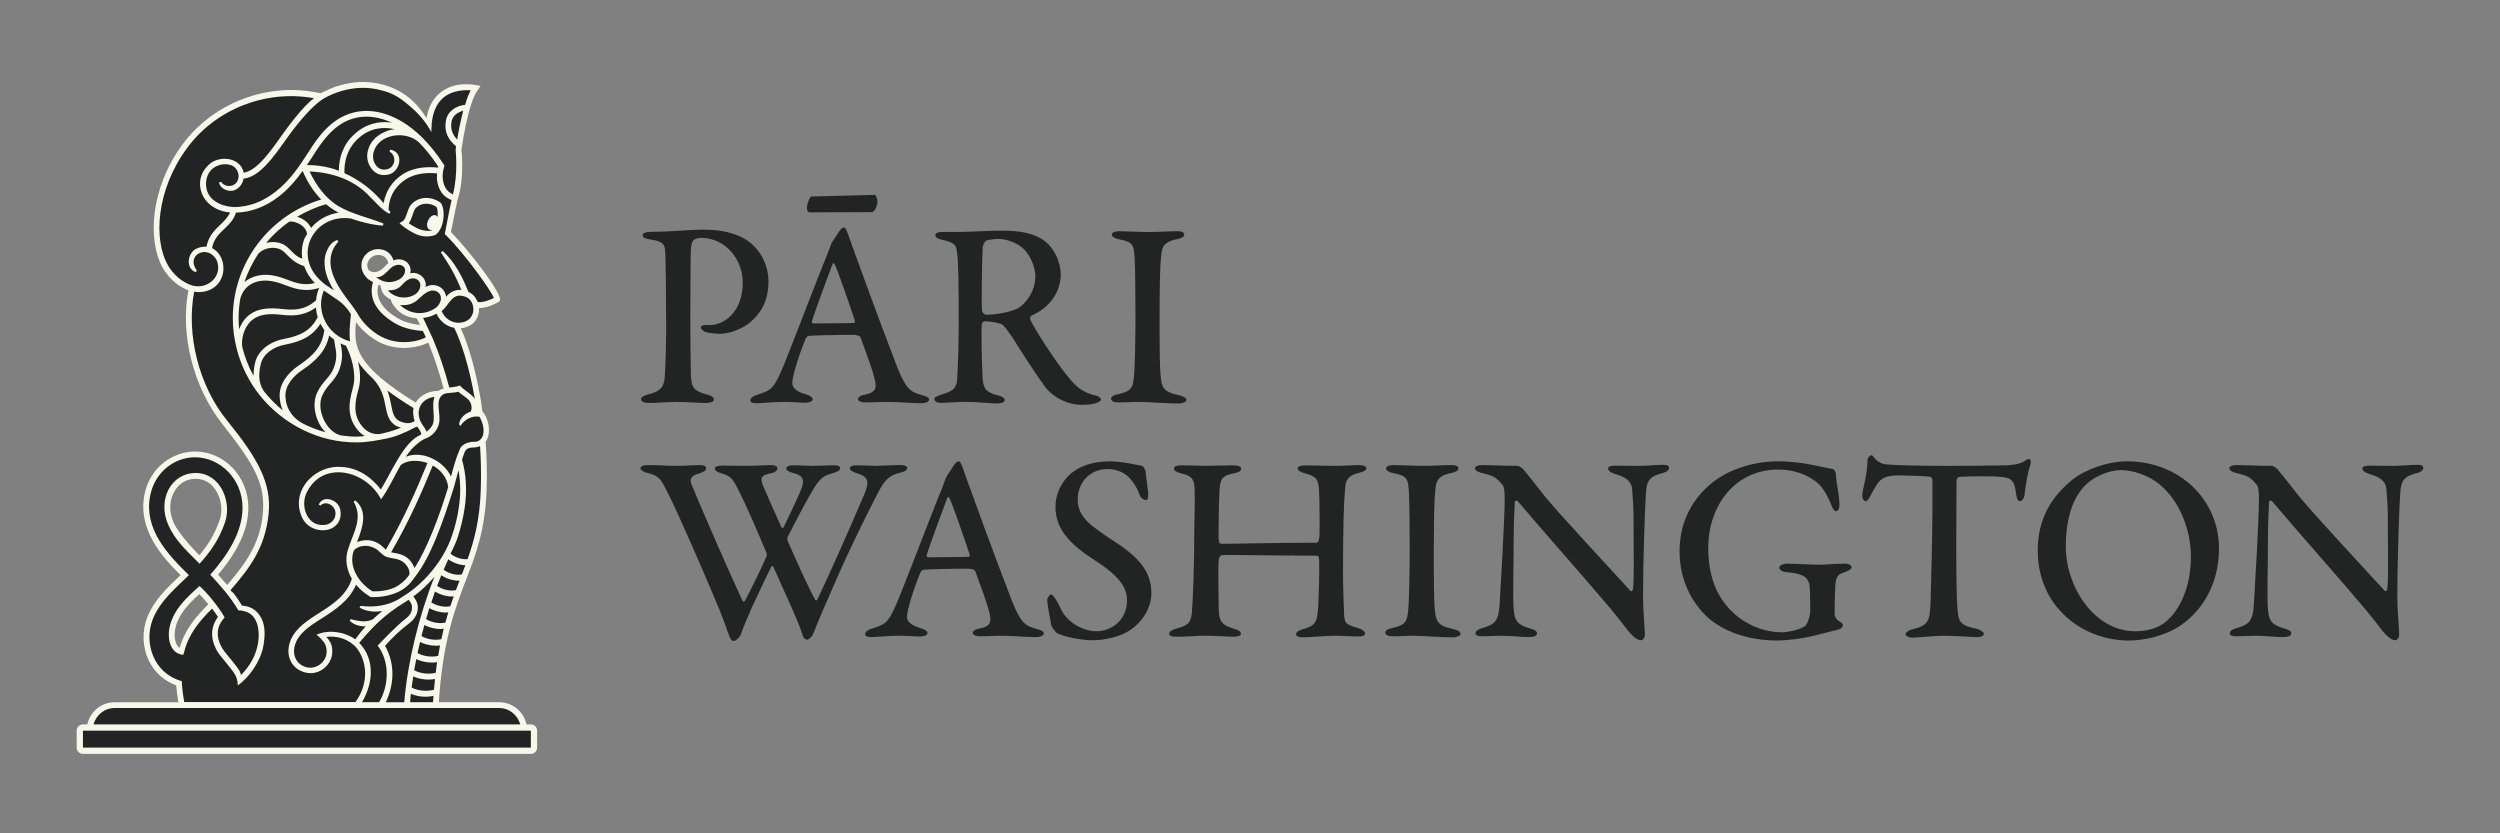 <svg width="243" height="81" viewBox="0 0 243 81" fill="none" xmlns="http://www.w3.org/2000/svg">
<rect x="0" y="0" width="243" height="81" fill="#808080" stroke="none"/>
<path d="M51.599 70.716H50.956C50.812 69.491 49.781 68.537 48.519 68.537H42.438C42.812 59.702 45.945 55.407 46.842 50.136C46.926 48.911 47.017 47.065 47.017 47.065C47.186 45.491 46.853 43.015 46.86 43.01C47.59 42.394 47.065 40.76 47.065 40.76C47.065 40.76 46.938 40.4 46.689 40.272C46.682 40.188 46.292 35.218 44.444 31.638C45.096 31.747 45.71 31.403 46 30.99C46.226 30.668 46.321 30.271 46.285 29.881C46.31 29.778 46.273 29.694 46.26 29.634C47.079 29.837 48.293 29.128 48.293 29.128C48.752 29.16 45.858 24.986 43.54 22.647C43.985 20.274 44.222 19.297 44.222 19.297C44.898 17.166 44.578 14.542 44.578 14.542C44.578 14.542 45.167 9.976 46.237 8.55C46.237 8.55 41.737 7.772 41.737 12.171C40.548 10.255 39.129 9.075 37.285 8.539C35.389 7.986 33.445 8.148 31.2 9.367C26.602 8.278 21.201 9.858 17.99 14.193C14.789 18.517 14.7 23.471 16.069 25.883C16.651 26.912 17.593 27.717 18.643 28.03C17.792 32.016 18.853 37.283 21.846 41.041C24.735 44.667 26.189 47.001 25.883 50.009C25.532 53.463 23.576 55.727 22.091 57.295C21.684 56.802 21.262 56.332 20.826 55.862C22.871 53.502 23.864 51.369 23.864 49.347C23.864 46.49 21.664 44.167 18.96 44.167C17.032 44.167 14.816 45.543 14.316 48.179C13.716 51.339 15.754 53.735 17.967 55.907C17.826 56.044 17.68 56.183 17.529 56.327C16.441 57.356 15.209 58.52 14.579 60.131C14.079 61.436 14.143 62.899 14.755 64.14C15.298 65.245 16.238 66.048 17.399 66.42C17.44 67.068 17.525 67.766 17.671 68.54H11.154C9.89 68.54 8.861 69.493 8.717 70.719H8.073C7.904 70.719 7.768 70.856 7.768 71.024V72.672C7.768 72.841 7.904 72.978 8.073 72.978H51.611C51.78 72.978 51.916 72.841 51.916 72.672V71.024C51.916 70.856 51.78 70.719 51.611 70.719L51.599 70.716ZM43.494 37.954C43.029 38.091 42.673 38.255 42.673 38.255C41.447 38.255 40.745 38.748 40.496 39.512C33.45 35.238 34.15 33.253 34.401 30.428C35.031 31.733 36.364 32.769 37.352 33.169C39.191 33.915 41.117 33.37 41.742 32.888C42.335 34.262 43.049 36.115 43.492 37.952L43.494 37.954ZM37.819 25.034C37.968 25.262 38.027 25.488 38.047 25.705C37.945 25.769 37.84 25.823 37.746 25.915L37.625 26.036C37.315 26.348 36.993 26.672 36.587 26.672C36.43 26.672 36.347 26.734 36.306 26.832C36.261 26.939 36.293 27.065 36.382 27.14C36.802 27.485 37.317 27.674 37.835 27.674C38.155 27.674 38.467 27.59 38.773 27.451C38.8 27.48 38.823 27.512 38.851 27.54C38.54 27.861 38.267 27.939 37.691 27.964C37.589 27.968 37.498 28.032 37.459 28.128C37.418 28.224 37.438 28.334 37.509 28.409C37.968 28.909 38.595 29.182 39.275 29.182C39.727 29.182 40.145 29.066 40.553 28.792C40.56 28.794 40.567 28.799 40.574 28.804C40.206 29.148 39.857 29.388 39.17 29.388C39.088 29.388 38.894 29.376 38.887 29.376C38.782 29.376 38.686 29.438 38.645 29.534C38.6 29.637 38.625 29.757 38.707 29.833C39.293 30.39 40.001 30.684 40.754 30.691C40.747 30.698 40.74 30.702 40.731 30.707L41.301 31.893C40.48 31.857 39.433 31.697 38.586 31.206C36.854 30.205 36.101 28.961 36.537 27.494C36.633 27.168 36.231 27.138 35.973 26.912C35.337 26.351 35.17 25.415 35.907 24.803C36.51 24.304 37.436 24.434 37.824 25.029L37.819 25.034ZM16.61 50.894C16.096 49.719 16.165 48.441 16.797 47.476C17.303 46.7 18.113 46.257 19.022 46.257C19.875 46.257 20.63 46.663 21.148 47.401C21.796 48.322 21.981 49.641 21.607 50.677C21.018 52.311 20.315 53.336 19.391 54.383L19.168 54.159C18.1 53.098 17.176 52.183 16.612 50.894H16.61ZM16.806 60.838C17.201 59.378 18.246 58.381 19.384 57.356C19.859 57.831 20.265 58.296 20.623 58.755C19.307 60.047 18.129 61.317 17.623 63.328C17.395 63.266 17.192 63.163 17.046 62.972C16.628 62.426 16.626 61.509 16.806 60.84V60.838Z" fill="#222423"/>
<path d="M19.4 54.794C20.443 53.646 21.297 52.443 21.872 50.775C22.563 48.77 21.422 45.977 19.019 45.977C16.616 45.977 15.284 48.576 16.349 51.008C17.014 52.523 18.141 53.532 19.4 54.796V54.794ZM17.032 47.631C17.49 46.926 18.198 46.54 19.019 46.54C19.991 46.54 20.587 47.097 20.916 47.563C21.513 48.414 21.684 49.628 21.34 50.581C20.808 52.058 20.181 53.023 19.373 53.968C19.373 53.968 17.411 52.019 16.867 50.778C16.391 49.689 16.452 48.514 17.032 47.629V47.631ZM42.823 19.706C41.872 19.012 40.64 19.097 39.955 19.898C39.763 20.121 39.663 20.425 39.565 20.719C39.46 21.034 39.35 21.363 39.15 21.49L38.83 21.693L39.115 21.942C39.134 21.958 39.556 22.323 40.293 22.693C40.742 22.919 41.155 22.985 41.489 22.985C41.974 22.985 42.294 22.843 42.317 22.834L42.378 22.796C43.152 22.166 43.319 20.6 42.908 19.806L42.823 19.708V19.706ZM42.531 21.093C42.495 21.025 42.445 20.968 42.378 20.936C42.134 20.822 41.794 21.038 41.616 21.42C41.438 21.801 41.493 22.2 41.737 22.314C41.842 22.362 42.006 22.412 42.006 22.412C42.006 22.412 41.301 22.561 40.548 22.184C40.192 22.006 39.916 21.828 39.734 21.7C39.912 21.465 40.01 21.169 40.101 20.895C40.185 20.642 40.265 20.402 40.384 20.263C40.863 19.704 41.733 19.644 42.435 20.119C42.545 20.37 42.566 20.73 42.534 21.091L42.531 21.093ZM51.599 70.411H51.177C50.903 69.183 49.829 68.254 48.519 68.254H42.654C43.04 62.262 44.236 59.118 45.301 56.355C46.26 53.872 47.163 51.528 47.298 47.583C47.355 45.931 47.305 44.395 47.205 42.94C47.748 42.189 47.558 40.847 46.995 40.121C46.981 40.087 46.949 40.06 46.906 40.039C46.39 36.27 45.495 33.438 44.79 31.909C45.388 31.852 45.931 31.578 46.228 31.145C46.47 30.796 46.593 30.371 46.561 29.947H46.575C47.319 29.947 48.181 29.522 48.364 29.401C48.56 29.294 48.592 29.219 48.592 29.219C48.879 28.598 45.578 24.338 43.834 22.551C44.259 20.338 44.487 19.384 44.487 19.384C44.852 18.248 44.927 17.004 44.927 16.05C44.927 15.202 44.852 14.597 44.852 14.581C44.866 14.535 45.443 10.065 46.458 8.717C46.458 8.717 46.627 8.47 46.709 8.354C46.007 8.208 44.245 7.852 42.805 9.004C42.093 9.563 41.639 10.398 41.456 11.489C40.487 9.869 39.093 8.762 37.365 8.263C36.51 8.014 35.695 7.934 34.855 7.98C34.127 8.009 33.317 8.203 32.623 8.422C32.199 8.571 31.448 8.924 31.152 9.066C26.164 7.929 20.799 9.915 17.753 14.022C14.54 18.371 14.36 23.448 15.813 26.024C16.404 27.053 17.299 27.843 18.314 28.222C17.481 32.496 18.805 37.673 21.618 41.224C24.831 45.281 25.778 47.079 25.548 49.897C25.29 53.078 23.517 55.172 22.086 56.861C21.796 56.521 21.5 56.186 21.196 55.855C23.174 53.518 24.14 51.385 24.14 49.347C24.14 46.335 21.814 43.884 18.953 43.884C16.906 43.884 14.56 45.34 14.031 48.124C13.388 51.522 15.813 54.189 17.552 55.903C17.477 55.976 17.401 56.046 17.324 56.119C16.215 57.169 14.958 58.358 14.305 60.024C13.776 61.406 13.844 62.951 14.49 64.263C15.04 65.381 15.978 66.196 17.128 66.616C17.162 67.129 17.23 67.675 17.335 68.257H11.142C9.833 68.257 8.756 69.183 8.484 70.413H8.062C7.724 70.413 7.453 70.687 7.453 71.022V72.67C7.453 73.007 7.726 73.279 8.062 73.279H51.599C51.937 73.279 52.209 73.007 52.209 72.67V71.022C52.209 70.687 51.935 70.413 51.599 70.413V70.411ZM39.861 68.254C39.887 67.983 39.909 67.711 39.939 67.437C40.347 67.62 40.87 67.723 41.39 67.723C41.648 67.723 41.897 67.688 42.136 67.638C42.12 67.844 42.105 68.042 42.091 68.254H39.864H39.861ZM31.437 62.36C31.832 62.849 31.795 63.556 31.645 63.896C31.337 64.592 30.618 65.01 29.901 64.879C29.244 64.758 28.811 64.325 28.644 63.779C28.432 63.052 28.724 62.194 29.406 61.495C29.936 60.95 30.618 60.526 31.33 60.072C32.562 59.278 33.945 58.392 34.606 56.834C35.008 57.313 35.496 57.712 36.021 58.029C37.064 58.098 38.319 57.824 39.088 57.324C39.857 56.825 40.017 56.496 40.386 56.01C41.826 54.141 42.924 51.161 44.135 47.321C44.281 46.78 44.416 46.239 44.564 45.707C44.795 46.958 44.767 48.185 44.605 49.265C44.484 50.175 44.256 51.129 43.939 52.053C43.166 54.371 41.288 56.706 39.136 57.995C39.017 58.066 38.919 58.141 38.807 58.212C37.648 58.89 36.4 59.056 35.049 58.892L34.944 59.058C35.617 59.446 36.398 59.513 37.169 59.387C36.824 59.665 36.516 59.937 36.24 60.195C35.98 60.323 35.679 60.398 35.353 60.393C34.924 60.393 34.399 60.27 34.086 60.181C34.086 60.181 33.986 60.323 33.986 60.325C34.369 60.727 34.962 60.902 35.549 60.884C35.102 61.358 34.705 61.913 34.536 62.139C33.609 61.475 32.119 61.178 30.997 61.605L30.766 61.692C31.07 61.934 31.261 62.146 31.437 62.362V62.36ZM34.383 53.527C34.618 53.146 35.43 52.952 35.966 53.11C36.877 53.374 36.927 53.812 37.456 54.075C37.988 54.34 38.524 54.187 39.154 54.604C39.446 54.798 39.934 55.389 39.773 55.891C39.465 56.268 39.412 56.4 38.791 56.856C38.168 57.313 37.114 57.516 36.195 57.477C35.636 57.137 35.138 56.658 34.78 56.103C34.78 56.099 34.775 56.097 34.773 56.092C34.328 55.396 34.107 54.584 34.312 53.758C34.319 53.737 34.344 53.653 34.385 53.53L34.383 53.527ZM38.011 53.687C39.759 50.686 41.041 47.763 42.063 45.249C42.853 45.687 43.458 46.415 43.565 47.337C42.68 50.285 41.447 53.461 40.281 55.218C40.115 54.73 39.782 54.331 39.432 54.114C38.958 53.819 38.49 53.781 38.009 53.687H38.011ZM42.182 67.04C41.45 67.252 40.48 67.116 40.008 66.819C40.053 66.468 40.112 66.107 40.167 65.749C40.587 65.945 41.133 66.057 41.662 66.057C41.876 66.057 42.084 66.034 42.282 65.998C42.246 66.335 42.214 66.684 42.182 67.043V67.04ZM42.356 65.391C41.662 65.587 40.717 65.434 40.256 65.139C40.318 64.784 40.393 64.425 40.464 64.067C40.882 64.27 41.447 64.403 42.002 64.403C42.166 64.403 42.328 64.389 42.483 64.366C42.435 64.688 42.397 65.046 42.353 65.391H42.356ZM42.593 63.75C41.945 63.921 41.037 63.764 40.585 63.471C40.66 63.115 40.745 62.76 40.829 62.401C41.251 62.618 41.826 62.764 42.385 62.764C42.515 62.764 42.643 62.75 42.769 62.734C42.705 63.054 42.65 63.405 42.593 63.748V63.75ZM42.901 62.123C42.246 62.294 41.39 62.096 40.971 61.817C41.059 61.461 41.151 61.105 41.249 60.752C41.678 60.984 42.278 61.144 42.842 61.144C42.944 61.144 43.033 61.108 43.131 61.096C43.049 61.42 42.976 61.776 42.901 62.123ZM43.296 60.512C42.67 60.672 41.824 60.457 41.418 60.174C41.52 59.821 41.621 59.465 41.73 59.115C42.162 59.369 42.789 59.544 43.364 59.544C43.442 59.544 43.503 59.515 43.579 59.508C43.48 59.825 43.387 60.167 43.293 60.51L43.296 60.512ZM43.773 58.919C43.17 59.079 42.315 58.839 41.924 58.547C42.041 58.196 42.155 57.842 42.28 57.5C42.698 57.767 43.334 57.981 43.935 57.981C43.994 57.981 44.044 57.956 44.103 57.952C43.992 58.262 43.882 58.586 43.775 58.917L43.773 58.919ZM44.318 57.354C43.741 57.516 42.862 57.251 42.49 56.943C42.62 56.594 42.755 56.249 42.894 55.912C43.312 56.204 43.971 56.444 44.58 56.444C44.612 56.444 44.64 56.43 44.669 56.428C44.553 56.731 44.437 57.037 44.318 57.352V57.354ZM44.9 55.827C44.311 55.985 43.442 55.658 43.12 55.369C43.268 55.024 43.421 54.691 43.576 54.362C43.976 54.668 44.628 54.928 45.233 54.942C45.123 55.234 45.012 55.531 44.898 55.827H44.9ZM36.788 60.462C37.484 59.814 38.351 59.141 39.439 58.481C39.531 58.426 39.617 58.358 39.706 58.301C39.873 58.472 40.005 58.677 40.039 58.922C40.099 59.367 39.891 59.791 39.453 60.12C38.533 60.806 36.703 62.76 36.703 62.76L36.847 62.94C37.995 64.658 37.666 66.947 36.843 68.254H35.184C36.233 66.493 36.512 64.135 34.919 62.488C35.15 62.18 36.094 61.11 36.79 60.462H36.788ZM37.429 62.776C38.148 61.95 38.96 61.19 39.791 60.571C40.393 60.122 40.688 59.494 40.599 58.846C40.555 58.515 40.386 58.228 40.174 57.984C40.916 57.441 41.609 56.783 42.23 56.062C40.71 59.88 39.615 64.375 39.293 68.257H37.502C38.269 66.632 38.467 64.621 37.429 62.778V62.776ZM46.734 47.565C46.634 50.486 46.123 52.455 45.452 54.344C44.861 54.435 44.033 54.084 43.791 53.801C44.067 53.285 44.309 52.763 44.484 52.238C44.802 51.284 45.03 50.282 45.167 49.358C45.411 47.652 45.31 46.089 44.909 44.683C44.996 44.432 45.066 44.167 45.169 43.93C45.354 43.533 45.646 43.508 46.207 43.483C46.383 43.469 46.527 43.421 46.664 43.364C46.743 44.69 46.785 46.075 46.732 47.563L46.734 47.565ZM46.965 42.248C46.849 42.645 46.584 42.933 46.157 42.942C45.664 42.912 44.884 43.122 44.69 43.674C44.306 44.557 44.069 45.445 43.841 46.321C43.095 44.751 40.986 43.75 39.442 44.402C39.715 44.005 40.005 43.624 40.357 43.314C40.605 43.092 41.03 42.739 41.395 42.609C41.97 42.406 42.474 41.89 42.652 41.246C42.935 40.279 42.182 38.889 43.084 38.333C43.216 38.266 43.38 38.205 43.638 38.198C43.748 38.193 44.329 38.141 44.555 38.079C45.069 38.552 45.749 38.764 45.824 39.476C45.865 39.683 45.824 39.857 45.753 40.01C45.119 40.199 44.59 40.774 44.64 41.319L44.765 41.379C45.11 40.845 45.721 40.503 46.23 40.487C46.458 40.48 46.518 40.5 46.602 40.507C46.906 41.009 47.09 41.703 46.96 42.244L46.965 42.248ZM29.31 41.096C28.63 40.692 27.795 39.916 27.743 38.499C27.704 37.47 28.553 36.528 29.29 36.035C30.748 35.058 31.67 34.118 31.996 32.61C32.147 32.756 32.306 32.888 32.477 33.011C32.5 33.201 32.523 33.383 32.553 33.527C32.681 34.177 32.804 34.791 32.455 35.729C32.272 36.224 32.008 36.53 31.704 36.884C31.421 37.212 31.102 37.586 30.83 38.152C30.419 39.013 30.504 40.188 31.051 41.219C31.216 41.529 31.421 41.787 31.642 42.018C30.826 41.792 30.041 41.488 29.306 41.096H29.31ZM25.65 38.025C25.052 37.121 25.157 36.174 25.354 35.362C25.57 34.46 26.488 33.73 27.686 33.504C29.436 33.176 30.428 32.591 31.149 31.469C31.259 31.681 31.382 31.882 31.524 32.074C31.328 33.666 30.479 34.561 28.977 35.567C28.078 36.169 27.131 37.262 27.179 38.522C27.2 39.051 27.314 39.501 27.485 39.889C26.805 39.339 26.191 38.711 25.65 38.025ZM23.555 33.767C23.421 33 23.697 31.832 24.416 31.186C25.183 30.497 26.205 30.458 27.503 30.611C28.856 30.768 29.81 30.538 30.704 29.892C30.73 30.216 30.789 30.529 30.885 30.828C30.232 32.053 29.34 32.619 27.581 32.95C26.164 33.217 25.075 34.111 24.804 35.227C24.706 35.631 24.644 36.069 24.642 36.519C24.165 35.663 23.802 34.739 23.555 33.767ZM31.699 19.857C32.023 20.13 32.498 20.457 32.907 20.673C31.848 20.826 30.901 21.36 30.239 22.15C30.098 21.869 29.883 21.6 29.55 21.378C29.335 21.235 29.11 21.137 28.886 21.068C29.762 20.552 30.695 20.126 31.699 19.854V19.857ZM28.11 21.552C28.407 21.483 28.849 21.591 29.24 21.849C29.618 22.097 29.799 22.419 29.858 22.736C29.773 22.882 29.669 23.012 29.602 23.172C29.372 23.742 29.276 24.425 29.379 25.139C29.135 25.073 28.87 24.911 28.623 24.694C28.304 24.413 28.01 24.025 27.622 23.802C27.115 23.508 26.465 23.464 25.869 23.61C26.522 22.83 27.27 22.136 28.108 21.55L28.11 21.552ZM25.121 24.648C25.637 24.092 26.668 23.902 27.341 24.292C27.681 24.489 27.955 24.861 28.254 25.121C28.669 25.486 29.1 25.721 29.566 25.871C29.762 26.428 30.086 26.985 30.602 27.512C30.369 27.571 30.123 27.617 29.831 27.619C29.103 27.635 28.535 27.414 27.941 27.193C27.448 27.008 26.939 26.818 26.307 26.741C25.276 26.618 24.407 26.88 23.763 27.416C24.085 26.424 24.553 25.502 25.119 24.648H25.121ZM44.149 31.87C44.777 33.123 45.605 35.537 46.159 38.819C46.114 38.736 46.066 38.652 46.004 38.572C45.52 38.1 45.085 37.897 44.688 37.475C44.375 37.6 44.021 37.627 43.672 37.671C43.455 36.858 43.214 36.037 42.937 35.213C42.689 34.472 42.41 33.725 42.098 32.982C42.098 32.982 41.249 31.142 41.126 30.907C41.584 30.85 42.038 30.718 42.424 30.49C42.78 31.254 43.412 31.729 44.149 31.868V31.87ZM42.271 29.979C41.892 30.237 41.361 30.433 40.772 30.433C40.183 30.433 39.499 30.221 38.878 29.646C38.983 29.646 39.074 29.662 39.166 29.662C39.985 29.662 40.393 29.344 40.863 28.904C41.272 28.496 41.696 28.238 42.075 28.238C42.212 28.238 42.333 28.267 42.454 28.329C43.074 28.646 42.953 29.541 42.271 29.981V29.979ZM40.348 28.614C40.076 28.794 39.681 28.918 39.273 28.918C38.727 28.918 38.15 28.721 37.696 28.235C38.349 28.206 38.712 28.114 39.136 27.628C39.453 27.263 39.818 27.051 40.151 27.051C40.272 27.051 40.393 27.081 40.5 27.142C41.046 27.416 40.941 28.233 40.35 28.612L40.348 28.614ZM38.803 27.161C38.47 27.341 38.136 27.419 37.833 27.419C37.333 27.419 36.879 27.206 36.546 26.935C36.592 26.948 36.621 26.948 36.651 26.948C37.151 26.948 37.561 26.478 37.94 26.1C38.182 25.858 38.47 25.737 38.743 25.737C38.894 25.737 39.047 25.782 39.168 25.874C39.592 26.177 39.334 26.873 38.803 27.163V27.161ZM37.03 26.234C36.608 26.492 36.199 26.567 35.807 26.221C35.74 26.07 35.697 25.917 35.697 25.764C35.711 25.493 35.834 25.235 36.092 25.023C36.32 24.826 36.621 24.749 36.941 24.794C37.215 24.84 37.456 24.977 37.593 25.189C37.68 25.326 37.721 25.461 37.746 25.595C37.598 25.657 37.26 26.093 37.032 26.234H37.03ZM36.783 27.676C36.854 27.706 36.922 27.743 36.998 27.768C36.998 27.964 37.103 28.352 37.299 28.594C37.495 28.836 37.742 28.995 37.997 29.116C38.027 29.283 38.066 29.525 38.572 30.072C39.079 30.618 39.798 30.88 40.498 30.939C40.614 31.152 40.726 31.366 40.834 31.581C40.174 31.514 39.38 31.355 38.723 30.967C37.096 30.036 36.457 28.929 36.779 27.679L36.783 27.676ZM41.625 33.299C42.246 34.793 42.723 36.293 43.118 37.769C42.94 37.817 42.766 37.885 42.607 37.992C41.762 37.986 40.84 38.387 40.405 39.129C34.474 35.471 34.378 33.65 34.602 31.311C35.33 32.327 36.42 33.1 37.24 33.433C38.985 34.141 40.774 33.746 41.625 33.299ZM38.844 40.934C38.271 40.644 38.166 40.105 38.022 39.357C37.94 38.933 37.844 38.456 37.65 37.956C38.36 38.485 39.195 39.051 40.197 39.663C40.117 39.959 40.158 40.544 40.304 40.925C40.224 40.98 40.16 41.023 40.062 41.048C39.645 41.24 39.102 41.064 38.846 40.934H38.844ZM34.075 30.933C33.995 31.706 33.924 32.432 34.031 33.176C32.411 32.76 31.206 31.3 31.206 29.552C31.206 29.087 31.316 28.651 31.474 28.24C31.8 28.464 32.083 28.655 32.334 28.826C33.091 29.326 33.516 29.614 34.107 30.524L34.077 30.933H34.075ZM23.19 30.942C23.19 30.294 23.25 29.662 23.352 29.043C23.697 27.779 24.774 27.127 26.244 27.302C26.807 27.371 27.264 27.54 27.747 27.722C28.361 27.953 29.002 28.19 29.835 28.185C30.301 28.185 30.675 28.094 31.017 27.98C30.86 28.361 30.759 28.765 30.721 29.189C29.954 29.869 29.1 30.23 27.572 30.049C26.123 29.878 24.966 29.935 24.042 30.766C23.674 31.097 23.425 31.54 23.245 32.003C23.213 31.654 23.19 31.3 23.19 30.942ZM33.167 42.326C32.55 42.203 31.95 41.7 31.553 40.952C31.088 40.076 31.008 39.095 31.341 38.394C31.578 37.897 31.861 37.568 32.133 37.251C32.446 36.888 32.767 36.514 32.984 35.925C33.388 34.837 33.24 34.081 33.107 33.417C33.107 33.404 33.103 33.392 33.1 33.379C33.274 33.461 33.447 33.543 33.63 33.602C33.634 33.614 33.634 33.623 33.639 33.634C34.075 34.463 34.707 36.252 34.301 37.689C33.942 38.958 33.65 40.425 34.739 41.767C34.969 42.05 35.211 42.234 35.455 42.385C35.2 42.403 34.949 42.44 34.686 42.44C34.168 42.44 33.664 42.394 33.164 42.328L33.167 42.326ZM36.929 42.184C36.354 42.232 35.745 42.107 35.179 41.411C34.262 40.281 34.511 39.029 34.846 37.842C35.106 36.92 34.994 35.953 34.794 35.145C35.127 35.654 35.59 36.194 36.22 36.776C37.117 37.707 37.308 38.638 37.468 39.462C37.623 40.265 37.769 41.023 38.59 41.436C38.691 41.486 38.828 41.532 38.985 41.566C38.328 41.837 37.639 42.036 36.929 42.182V42.184ZM40.82 40.827C40.427 39.763 40.973 38.752 42.237 38.568C42.232 38.581 42.221 38.59 42.216 38.604C41.956 39.414 42.282 40.386 42.111 41.114C42 41.486 41.744 41.746 41.438 41.968C41.418 41.856 41.383 41.751 41.322 41.669C41.053 41.292 40.918 41.078 40.82 40.827ZM45.774 30.828C45.532 31.161 45.078 31.373 44.576 31.373C43.969 31.373 43.287 31.056 42.924 30.237C43.287 29.949 43.62 29.433 43.62 29.433C43.983 28.984 44.256 28.735 44.681 28.735C44.863 28.735 45.046 28.781 45.242 28.842C45.97 29.114 46.258 30.132 45.772 30.828H45.774ZM43.332 22.841C45.379 24.902 47.665 28.176 48.014 28.963C47.636 29.146 46.94 29.433 46.438 29.358C46.255 28.918 45.954 28.555 45.527 28.372C44.952 26.903 44.208 25.477 43.042 24.402L42.846 24.523C43.67 25.735 44.306 26.812 44.847 28.206C44.797 28.185 44.726 28.176 44.681 28.176C44.302 28.176 43.786 28.327 43.362 28.842C43.3 28.418 43.074 28.055 42.68 27.857C42.497 27.765 42.285 27.706 42.073 27.706C41.844 27.706 41.603 27.781 41.361 27.889C41.377 27.813 41.39 27.738 41.39 27.66C41.361 27.22 41.119 26.857 40.74 26.675C40.557 26.57 40.361 26.524 40.149 26.524C40.058 26.524 39.967 26.556 39.861 26.57C39.875 26.508 39.907 26.433 39.907 26.373C39.937 25.995 39.77 25.662 39.483 25.433C39.27 25.283 39.013 25.205 38.739 25.205C38.572 25.205 38.408 25.255 38.246 25.31C38.205 25.169 38.15 25.027 38.057 24.888C37.828 24.539 37.45 24.297 37.009 24.235C36.555 24.16 36.071 24.297 35.722 24.584C35.343 24.902 35.131 25.312 35.131 25.767C35.115 26.266 35.359 26.766 35.784 27.131C35.889 27.222 36.012 27.282 36.117 27.343C36.163 27.373 36.254 27.419 36.254 27.419C35.937 28.493 36.058 30.07 38.438 31.448C39.3 31.948 40.332 32.114 41.105 32.176L41.393 32.783C40.697 33.178 39.045 33.557 37.452 32.904C36.557 32.557 35.346 31.617 34.725 30.435C34.529 30.118 34.36 29.89 34.196 29.677C34.182 29.664 34.182 29.648 34.182 29.648C32.804 27.875 31.09 25.511 32.893 23.48L32.772 23.329C32.106 23.542 31.772 24.24 31.606 24.861C31.378 26.072 31.818 27.209 32.455 28.224C32.227 28.073 31.971 27.907 31.668 27.695C29.803 26.33 29.653 24.573 30.136 23.391C30.652 22.102 32.09 20.952 34.12 21.239C35.378 21.693 36.722 21.931 37.226 21.922L37.272 21.725C35.832 21.15 34.376 20.863 33.014 20.105C31.695 19.364 30.741 18.045 30.088 16.666C32.302 16.758 34.483 17.486 35.998 19.167C36.589 19.713 37.059 20.379 37.833 20.774L37.954 20.623C37.897 20.539 37.828 20.463 37.769 20.381C37.815 18.805 38.709 17.903 39.455 17.426C40.459 16.781 41.696 16.778 42.477 16.858C42.429 17.456 42.534 18.036 42.8 18.517C43.051 18.971 43.437 19.268 43.889 19.453C43.798 19.85 43.588 20.838 43.259 22.608L43.23 22.745L43.337 22.853L43.332 22.841ZM37.557 16.997C38.867 16.936 39.417 14.766 37.92 14.547L37.87 14.738C38.641 15.186 38.385 16.395 37.486 16.475C36.635 16.616 36.069 15.608 36.316 14.78C36.808 12.997 39.446 12.65 40.729 13.846C41.34 14.467 41.968 15.227 42.591 16.183C42.581 16.219 42.579 16.253 42.57 16.29C41.71 16.199 40.309 16.194 39.147 16.94C38.114 17.604 37.488 18.592 37.29 19.747C36.249 18.494 34.944 17.483 33.479 16.831C33.443 15.717 33.721 14.444 34.86 13.424C35.992 12.411 37.283 12.297 38.408 12.568C38.31 12.58 38.212 12.568 38.116 12.589C37.08 12.796 36.026 13.508 35.761 14.647C35.437 15.761 36.275 17.214 37.555 16.995L37.557 16.997ZM34.488 13.004C33.292 14.077 32.943 15.405 32.936 16.593C31.957 16.228 30.912 16.039 29.831 16.044C30.043 15.731 30.246 15.421 30.44 15.119C30.581 14.903 30.718 14.688 30.857 14.478C32.217 12.427 33.598 11.462 35.337 11.348C35.898 11.311 36.881 11.368 38.079 11.92C36.916 11.749 35.631 11.982 34.49 13.004H34.488ZM44.439 13.568C43.969 13.068 43.786 12.552 43.877 11.87C43.969 11.263 44.484 10.9 45.03 10.763C44.758 11.763 44.56 12.81 44.439 13.568ZM37.196 8.808C37.833 8.99 38.467 9.207 39.41 9.96C40.806 11.074 41.441 11.945 41.924 12.84L41.938 12.477C41.97 11.083 42.378 10.068 43.15 9.447C44.012 8.765 45.148 8.735 45.755 8.781C45.543 9.159 45.361 9.659 45.21 10.191C44.332 10.282 43.467 10.811 43.332 11.797C43.182 12.767 43.513 13.54 44.332 14.223C44.318 14.403 44.286 14.556 44.286 14.585C44.286 14.599 44.546 16.89 44.024 18.898C43.725 18.757 43.465 18.551 43.291 18.239C42.988 17.686 42.94 16.936 43.166 16.228L43.207 16.103L43.134 15.991C42.465 14.953 41.79 14.129 41.128 13.458C41.123 13.454 40.961 13.292 40.948 13.28C38.517 10.919 36.293 10.722 35.293 10.791C32.792 10.955 31.293 12.801 30.383 14.172C30.244 14.382 30.102 14.599 29.961 14.818C29.098 16.151 28.206 17.529 26.766 18.649C25.527 19.617 24.188 20.11 22.791 20.128C21.783 20.087 20.744 19.724 20.267 18.866C19.804 18.013 20.014 16.762 20.849 16.258C21.26 16.005 21.785 15.898 22.248 16.003C23.25 16.135 23.555 17.575 22.661 17.995C22.248 18.17 21.778 18.081 21.479 17.673L21.292 17.732C21.399 18.398 22.305 18.725 22.862 18.458C23.32 18.239 23.59 17.821 23.672 17.363C25.203 17.216 26.574 15.293 27.797 13.561C28.112 13.114 30.125 10.261 31.663 9.465C32.594 8.981 33.536 8.687 34.565 8.573C35.437 8.488 36.304 8.555 37.19 8.815L37.196 8.808ZM16.299 25.737C14.935 23.327 15.133 18.508 18.209 14.357C21.014 10.563 25.906 8.696 30.526 9.549C29.383 10.346 27.663 12.776 27.341 13.23C26.264 14.754 24.952 16.598 23.69 16.788C23.4 15.377 21.609 15.108 20.562 15.795C19.259 16.76 19.213 18.177 19.818 19.206C20.293 20.014 21.301 20.584 22.358 20.648C22.177 21.082 21.808 21.47 21.42 21.837C20.865 22.36 20.261 22.967 20.067 23.984C19.784 23.959 19.476 24 19.145 24.144C18.234 24.509 17.979 26.084 19.038 26.462L19.129 26.282C17.992 24.767 20.235 23.676 21.068 25.312C21.675 26.798 20.235 28.176 18.688 27.752C17.748 27.464 16.854 26.723 16.295 25.737H16.299ZM17.689 66.602C17.682 66.468 17.677 66.347 17.671 66.21L17.552 66.175C14.964 65.4 13.954 62.529 14.834 60.227C15.571 58.346 17.207 57.05 18.364 55.903C16.263 53.858 13.983 51.414 14.588 48.224C15.042 45.826 17.016 44.446 18.953 44.446C21.386 44.446 23.574 46.559 23.574 49.345C23.574 51.579 22.28 53.785 20.439 55.864C21.456 56.961 22.376 57.977 23.172 59.33C23.414 59.325 23.601 59.367 23.775 59.414C24.094 59.503 24.37 59.647 24.576 59.885C25.34 60.77 25.155 62.171 25.046 62.696C24.815 63.812 24.258 64.781 23.419 65.619C23.364 65.21 23.06 64.884 22.8 64.544L22.67 64.373C22.526 64.181 22.376 64.003 22.225 63.828C21.945 63.497 21.678 63.184 21.484 62.798C20.986 61.81 21.075 60.911 21.707 60.161L21.835 60.008L21.732 59.837C21.187 58.928 20.114 57.578 19.393 56.964C18.095 58.127 16.961 59.175 16.532 60.761C16.21 61.947 16.484 63.54 17.817 63.652C17.833 63.583 17.867 63.469 17.892 63.376C17.892 63.376 17.897 63.376 17.899 63.376C18.362 61.555 19.423 60.339 20.614 59.154C20.799 59.414 21.025 59.702 21.185 59.96C20.525 60.854 20.416 61.929 20.982 63.054C21.205 63.499 21.506 63.853 21.796 64.195C21.938 64.361 22.081 64.53 22.218 64.713L22.351 64.886C22.698 65.338 23.092 65.737 23.115 66.618C24.217 65.865 25.34 64.257 25.6 62.782C25.792 61.694 25.853 60.437 25.009 59.529C24.617 59.106 24.153 58.926 23.524 58.862C23.391 58.659 23.09 58.162 22.718 57.676C22.631 57.562 22.351 57.429 22.442 57.322C24.178 55.303 25.769 53.327 26.107 49.952C26.401 47.001 25.144 44.653 22.056 40.854C19.316 37.484 18.086 32.475 18.873 28.352C19.654 28.491 20.571 28.267 21.116 27.669C22.152 26.533 21.771 24.671 20.61 24.121C20.758 23.261 21.262 22.759 21.808 22.246C22.271 21.81 22.734 21.347 22.928 20.671C24.404 20.625 25.815 20.103 27.117 19.088C28.071 18.344 28.792 17.479 29.418 16.614C29.853 17.645 30.447 18.602 31.223 19.393C26.257 20.888 22.627 25.493 22.627 30.937C22.627 31.957 22.768 32.941 23.006 33.885C23.405 35.512 24.222 37.132 25.237 38.41C26.269 39.713 27.768 40.97 29.454 41.789C31.14 42.606 32.813 43.001 34.689 43.001C35.695 43.001 36.726 42.796 37.612 42.618C38.497 42.44 39.48 42.006 40.334 41.548C40.455 41.484 40.571 41.477 40.571 41.477C40.822 41.842 41.062 42.198 40.879 42.266C39.248 42.967 38.123 45.762 37.018 47.585C36.126 46.394 34.778 45.459 33.226 45.392C32.058 45.269 30.832 45.767 30.031 46.602C29.089 47.581 28.722 49.014 29.395 50.369C29.817 51.22 30.743 51.613 31.588 51.533C32.475 51.451 33.285 50.759 33.08 49.589C32.968 48.63 31.451 48.012 30.983 49.037L31.152 49.139C31.636 48.64 32.471 49.073 32.587 49.696C32.738 50.337 32.229 50.99 31.54 51.02C29.949 51.207 29.21 49.365 29.735 48.049C31.186 44.676 35.544 45.63 37.039 48.532C37.76 47.544 38.303 46.333 38.94 45.219C39.604 44.669 40.688 44.703 41.548 45.009C40.526 47.517 39.248 50.44 37.502 53.429C37.201 53.144 36.824 52.713 36.11 52.555C35.649 52.453 35.145 52.514 34.702 52.685C35.243 51.314 35.795 49.68 34.529 48.637C34.529 48.637 34.378 48.765 34.376 48.765C35.286 50.33 34.397 51.686 33.899 53.187C33.895 53.192 33.751 53.655 33.753 53.655C33.552 54.524 33.733 55.421 34.148 56.17C34.164 56.199 34.187 56.224 34.203 56.252C33.687 57.867 32.343 58.748 31.029 59.576C30.285 60.06 29.575 60.501 29.014 61.092C28.181 61.924 27.848 63.031 28.135 63.955C28.363 64.699 28.968 65.228 29.803 65.395C29.97 65.425 30.15 65.438 30.317 65.429C31.099 65.381 31.882 64.85 32.188 63.989C32.352 63.529 32.338 62.839 32.103 62.426C31.991 62.23 31.818 61.991 31.706 61.906C32.491 61.806 33.536 61.95 34.406 62.712C34.853 63.102 35.499 64.117 35.489 65.466C35.485 66.29 35.268 67.25 34.549 68.243H17.906C17.799 67.654 17.73 67.104 17.687 66.591L17.689 66.602ZM17.461 62.949C17.392 62.906 17.324 62.867 17.271 62.798C16.966 62.399 16.888 61.623 17.08 60.914C17.431 59.615 18.348 58.682 19.375 57.746C19.701 58.082 19.985 58.41 20.249 58.737C19.072 59.907 18.004 61.137 17.463 62.951L17.461 62.949ZM11.142 68.82H48.517C49.509 68.82 50.31 69.502 50.572 70.411H9.086C9.349 69.502 10.15 68.82 11.142 68.82ZM51.599 72.667H8.062V71.02H51.599V72.667Z" fill="#F7F7EA"/>
<path d="M68.125 23.117C67.867 23.117 67.557 23.22 67.404 23.35C67.301 23.427 67.173 23.71 67.146 24.328C67.121 24.869 67.121 28.091 67.096 31.028C67.096 33.374 67.146 35.409 67.146 36.053C67.173 37.727 67.351 37.958 68.718 38.346C69.206 38.476 69.389 38.629 69.389 38.861C69.389 39.094 68.926 39.17 68.565 39.17C67.894 39.17 66.865 39.067 65.731 39.067C64.983 39.067 63.876 39.17 63.102 39.17C62.614 39.17 62.304 39.039 62.304 38.784C62.304 38.604 62.612 38.449 62.87 38.371C64.262 38.063 64.57 37.572 64.622 36.491C64.7 35.279 64.75 33.244 64.75 31.957C64.75 31.108 64.725 25.593 64.672 24.794C64.647 23.868 64.647 23.48 63.205 23.274C62.717 23.222 62.457 23.042 62.457 22.886C62.457 22.681 62.687 22.578 63.023 22.551C63.203 22.526 63.641 22.526 63.874 22.526C65.033 22.526 67.068 22.32 68.305 22.32C70.701 22.32 72.248 22.914 73.202 23.84C74.439 25.024 74.694 26.469 74.694 27.345C74.694 29.586 73.69 30.642 72.944 31.313C72.273 31.879 71.036 32.445 69.955 32.445C69.672 32.445 68.976 32.395 68.563 32.265C68.28 32.137 68.125 31.982 68.125 31.827C68.125 31.724 68.255 31.596 68.458 31.596H69.026C70.34 31.596 72.195 30.359 72.195 27.473C72.195 25.18 70.496 23.119 68.125 23.119V23.117ZM82.42 22.731C82.653 23.427 83.091 24.611 83.555 25.873C84.921 29.686 86.827 34.711 87.265 35.82C88.114 37.908 88.554 38.113 89.661 38.421C90.074 38.524 90.304 38.654 90.304 38.834C90.304 39.014 90.099 39.195 89.455 39.195C88.657 39.195 87.24 39.065 86.183 39.065C85.334 39.065 84.869 39.117 84.198 39.117C83.58 39.117 83.399 38.937 83.399 38.782C83.399 38.652 83.555 38.446 84.043 38.369C85.227 38.136 85.15 37.62 85.074 37.107C84.894 36.128 84.251 34.478 83.657 32.831C83.632 32.728 83.502 32.548 82.859 32.548C81.159 32.548 79.121 32.598 78.608 32.65C78.505 32.65 78.377 32.806 78.325 32.883C77.603 34.636 77.01 36.593 77.01 37.212C77.01 37.547 77.165 37.985 78.297 38.321C78.735 38.449 78.993 38.604 78.993 38.809C78.993 39.039 78.605 39.145 78.245 39.145C77.807 39.145 77.163 39.067 76.209 39.067C75.255 39.067 73.941 39.197 73.555 39.197C73.067 39.197 72.937 39.067 72.937 38.914C72.937 38.761 73.092 38.528 73.53 38.398C74.82 37.985 75.155 37.858 75.874 36.208C76.492 34.893 79.379 27.19 80.46 24.614C80.59 24.278 80.641 24.125 80.691 23.97C80.718 23.893 80.768 23.738 80.871 23.557C81.051 23.274 81.412 22.733 81.592 22.451C81.772 22.218 81.903 22.115 82.03 22.115C82.133 22.115 82.236 22.193 82.416 22.733L82.42 22.731ZM85.024 18.943C85.127 18.943 85.282 19.279 85.282 19.587C85.282 20.155 84.946 20.618 84.741 20.618L78.687 20.643C78.532 20.643 78.43 20.438 78.43 20.205C78.43 19.845 78.713 19.099 78.868 19.099L85.024 18.943ZM83.091 31.156C82.678 29.894 81.391 26.159 81.133 25.693C81.056 25.538 80.978 25.538 80.901 25.718C80.438 26.955 79.123 30.485 78.915 31.259C78.89 31.361 78.968 31.439 79.071 31.439C80.075 31.414 82.163 31.439 83.037 31.389C83.064 31.389 83.114 31.259 83.089 31.156H83.091ZM101.097 30.229C100.969 30.332 100.454 30.565 100.248 30.693C100.146 30.743 100.093 31.001 100.146 31.078C100.454 31.774 102.619 35.277 104.112 36.977C104.808 37.8 105.529 38.239 106.585 38.471C106.818 38.524 107.023 38.729 107.023 38.832C107.023 38.962 106.79 39.09 106.635 39.142C106.3 39.297 105.629 39.348 105.141 39.348C103.699 39.348 102.332 38.574 101.636 37.673C100.762 36.486 99.445 34.478 98.414 32.803C98.053 32.288 97.59 31.644 97.435 31.567C97.28 31.436 96.431 31.231 95.71 31.231C95.555 31.231 95.427 31.436 95.427 31.514C95.374 31.977 95.427 35.275 95.504 36.691C95.582 37.798 95.815 38.134 97.052 38.444C97.49 38.547 97.67 38.752 97.67 38.857C97.67 39.14 97.179 39.218 96.999 39.218C95.968 39.218 95.324 39.062 93.674 39.062C93.134 39.062 91.794 39.165 91.511 39.165C91.123 39.165 90.815 39.035 90.815 38.779C90.815 38.599 91.046 38.522 91.381 38.394C92.54 38.033 92.953 37.853 93.031 36.899C93.109 35.868 93.186 33.267 93.186 31.567C93.186 27.856 93.161 25.538 93.031 24.584C92.953 23.733 92.723 23.578 91.536 23.295C91.151 23.217 90.918 23.064 90.918 22.857C90.918 22.677 91.098 22.546 91.614 22.546H93.161C94.115 22.546 95.995 22.419 97.385 22.419C99.034 22.419 100.579 22.624 101.663 23.525C102.487 24.194 103.105 25.483 103.105 26.695C103.105 28.087 102.332 29.426 101.095 30.225L101.097 30.229ZM99.5 24.198C98.882 23.605 97.825 23.22 97.026 23.22C96.896 23.22 96.125 23.272 95.842 23.4C95.712 23.452 95.559 23.863 95.532 23.941C95.454 24.867 95.377 29.711 95.454 30.227C95.507 30.407 95.712 30.588 95.842 30.588C97.309 30.588 98.651 30.149 98.987 29.944C99.683 29.481 100.636 28.399 100.636 26.8C100.636 26.156 100.274 24.97 99.502 24.196L99.5 24.198ZM110.288 25.127C110.211 23.916 110.211 23.53 108.821 23.272C108.228 23.142 108.073 22.962 108.073 22.809C108.073 22.604 108.356 22.473 108.769 22.473C109.44 22.473 110.754 22.551 111.603 22.551C112.865 22.551 113.51 22.473 114.412 22.473C114.85 22.473 115.108 22.576 115.108 22.809C115.108 23.014 114.825 23.169 114.412 23.247C112.97 23.53 112.945 24.173 112.865 24.869C112.762 25.693 112.709 27.188 112.709 32.135C112.709 33.885 112.737 35.382 112.787 36.206C112.89 37.623 112.992 38.086 114.617 38.421C115.08 38.524 115.313 38.679 115.313 38.884C115.313 39.09 114.9 39.22 114.592 39.22C113.328 39.22 111.525 39.065 110.754 39.065C109.983 39.065 109.647 39.117 108.693 39.117C108.178 39.117 107.998 38.937 107.998 38.731C107.998 38.551 108.228 38.396 108.771 38.293C110.033 38.01 110.138 37.597 110.238 36.413C110.316 35.487 110.368 32.806 110.368 30.615C110.368 29.095 110.343 26.003 110.291 25.127H110.288ZM62.945 45.203C64.104 45.203 64.697 45.28 65.779 45.28C66.475 45.28 67.737 45.203 67.97 45.203C68.458 45.203 68.64 45.333 68.64 45.511C68.64 45.689 68.485 45.871 67.945 46.026C67.121 46.232 67.043 46.62 67.196 47.031C67.712 48.32 70.365 54.504 72.168 58.394C72.221 58.472 72.323 58.524 72.401 58.419C72.581 58.084 73.715 55.893 74.514 54.065C74.539 54.015 74.564 53.833 74.487 53.705C73.508 51.361 72.426 48.913 71.988 48.062C71.267 46.567 71.112 46.284 70.105 46.001C69.642 45.871 69.487 45.718 69.487 45.538C69.487 45.333 69.85 45.255 70.235 45.255C70.596 45.255 71.602 45.28 72.426 45.28C73.61 45.28 74.669 45.203 74.927 45.203C75.26 45.203 75.57 45.305 75.57 45.511C75.57 45.716 75.34 45.924 74.952 45.999C73.946 46.205 73.87 46.412 74.178 47.236C74.434 47.854 75.027 49.169 75.956 51.254C76.008 51.357 76.136 51.332 76.164 51.254C76.78 49.992 77.22 49.064 77.734 47.904C78.379 46.487 77.991 46.205 76.987 45.947C76.677 45.869 76.419 45.664 76.419 45.561C76.419 45.381 76.574 45.226 77.193 45.226C77.656 45.226 78.121 45.276 78.97 45.276C79.769 45.276 80.67 45.226 81.083 45.226C81.444 45.226 81.649 45.303 81.649 45.483C81.649 45.741 81.444 45.844 80.928 45.999C79.999 46.232 79.639 46.54 78.893 47.829C78.637 48.267 77.939 49.479 76.549 52.208C76.497 52.311 76.549 52.594 76.602 52.671C77.528 54.784 78.662 57.283 79.205 58.237C79.255 58.392 79.361 58.442 79.463 58.237C80.622 55.816 82.553 51.459 84.047 47.957C84.536 46.773 84.383 46.307 83.224 45.974C82.888 45.871 82.605 45.691 82.605 45.536C82.605 45.303 82.863 45.228 83.301 45.228C83.894 45.228 84.565 45.278 85.054 45.278C85.852 45.278 86.676 45.2 87.475 45.2C87.938 45.2 88.171 45.303 88.171 45.483C88.171 45.689 87.965 45.844 87.5 45.947C86.521 46.179 86.058 46.513 85.337 47.904C85.026 48.523 83.404 51.615 81.679 55.453C79.926 59.446 79.771 59.781 79.075 61.532C78.973 61.815 78.662 62.175 78.43 62.175C78.327 62.175 78.096 62.072 77.991 61.659C77.503 60.114 76.111 57.281 75.183 55.115C75.13 55.038 75.027 54.985 74.977 55.062C74.076 56.918 72.659 59.804 71.99 61.709C71.86 61.992 71.502 62.303 71.344 62.303C71.139 62.303 71.036 62.2 70.881 61.815C70.623 61.144 70.313 60.087 69.282 57.719C68.303 55.4 65.907 49.86 64.98 48.055C64.335 46.793 64.207 46.252 62.92 45.969C62.637 45.892 62.249 45.737 62.249 45.506C62.249 45.351 62.532 45.198 62.945 45.198V45.203ZM93.576 45.461C93.807 46.157 94.245 47.341 94.708 48.605C96.075 52.418 97.98 57.443 98.418 58.551C99.267 60.637 99.708 60.845 100.814 61.153C101.227 61.255 101.458 61.386 101.458 61.566C101.458 61.746 101.252 61.926 100.609 61.926C99.81 61.926 98.393 61.796 97.337 61.796C96.488 61.796 96.022 61.849 95.352 61.849C94.733 61.849 94.553 61.669 94.553 61.513C94.553 61.383 94.708 61.178 95.196 61.1C96.381 60.867 96.303 60.352 96.228 59.838C96.047 58.859 95.404 57.21 94.811 55.56C94.783 55.457 94.656 55.277 94.012 55.277C92.312 55.277 90.277 55.33 89.761 55.38C89.658 55.38 89.531 55.535 89.478 55.612C88.757 57.365 88.164 59.323 88.164 59.941C88.164 60.276 88.319 60.715 89.453 61.048C89.891 61.178 90.149 61.331 90.149 61.536C90.149 61.769 89.761 61.871 89.401 61.871C88.962 61.871 88.319 61.794 87.365 61.794C86.411 61.794 85.097 61.924 84.711 61.924C84.221 61.924 84.093 61.794 84.093 61.641C84.093 61.488 84.248 61.253 84.684 61.125C85.973 60.712 86.309 60.585 87.028 58.935C87.646 57.62 90.532 49.917 91.614 47.341C91.744 47.005 91.794 46.852 91.844 46.697C91.872 46.62 91.922 46.467 92.025 46.284C92.205 46.001 92.566 45.461 92.746 45.178C92.926 44.947 93.054 44.842 93.184 44.842C93.287 44.842 93.389 44.92 93.572 45.461H93.576ZM94.245 53.885C93.832 52.623 92.545 48.886 92.287 48.422C92.21 48.267 92.132 48.267 92.054 48.447C91.591 49.684 90.277 53.214 90.071 53.988C90.044 54.09 90.122 54.168 90.227 54.168C91.231 54.143 93.319 54.168 94.195 54.116C94.22 54.116 94.272 53.988 94.245 53.885ZM111.016 45.28C111.172 45.333 111.324 45.718 111.352 45.796C111.377 46.234 111.607 47.831 111.607 47.934C111.607 48.372 111.582 48.605 111.402 48.605C111.197 48.605 110.861 48.425 110.759 48.064C110.448 47.163 109.78 46.389 109.522 46.209C109.033 45.823 108.388 45.591 107.642 45.591C106.017 45.591 104.755 46.827 104.755 48.553C104.755 50.278 106.017 51.104 108.31 52.623C110.553 54.065 111.918 55.482 111.918 57.648C111.918 58.937 111.169 60.404 109.752 61.308C108.928 61.849 107.434 62.234 106.247 62.234C105.268 62.234 103.644 61.977 102.795 61.563C102.537 61.436 102.177 60.842 102.177 60.765C102.021 59.889 101.789 58.73 101.789 58.266C101.789 58.139 102.046 57.778 102.151 57.778C102.357 57.778 102.77 58.421 103.13 59.22C103.826 60.662 105.474 61.358 106.53 61.358C108.155 61.358 109.545 60.174 109.545 58.369C109.545 57.262 109.029 56.128 106.403 54.453C104.109 52.986 102.59 51.492 102.59 49.276C102.59 48.014 103.183 46.827 104.032 46.081C104.855 45.36 106.067 44.844 107.897 44.844C109.161 44.844 110.501 45.205 111.016 45.283V45.28ZM118.745 52.856C120.317 52.856 123.82 52.753 127.968 52.753C128.123 52.753 128.199 52.598 128.251 52.11C128.278 51.774 128.278 48.477 128.199 47.473C128.096 46.547 127.943 46.314 126.832 46.004C126.446 45.901 126.136 45.746 126.136 45.515C126.136 45.335 126.394 45.232 126.96 45.232C127.295 45.232 128.995 45.283 129.638 45.283C130.515 45.283 131.776 45.205 132.062 45.205C132.5 45.205 132.81 45.308 132.81 45.513C132.81 45.668 132.603 45.849 132.037 45.976C131.005 46.234 130.8 46.697 130.75 47.418C130.62 48.733 130.542 51.386 130.542 55.638C130.542 57.055 130.62 59.142 130.645 59.656C130.67 60.66 130.928 60.737 132.087 61.073C132.475 61.203 132.68 61.408 132.68 61.561C132.68 61.794 132.447 61.869 131.959 61.869C131.546 61.869 130.517 61.792 129.716 61.792C129.15 61.792 127.192 61.947 126.677 61.947C126.238 61.947 125.981 61.869 125.981 61.639C125.981 61.408 126.291 61.251 126.599 61.176C127.938 60.79 128.041 60.505 128.146 58.677C128.196 57.57 128.249 55.663 128.224 54.529C128.224 54.09 128.121 54.013 127.941 54.013C124.358 54.013 119.231 53.91 118.715 53.96C118.638 53.986 118.46 54.218 118.46 54.424C118.382 55.145 118.46 58.314 118.46 59.085C118.46 60.297 118.715 60.735 119.799 61.071C120.365 61.226 120.598 61.354 120.623 61.611C120.623 61.817 120.185 61.894 119.849 61.894C119.669 61.894 117.969 61.792 117.04 61.792C116.447 61.792 115.315 61.894 114.437 61.894C113.846 61.894 113.638 61.792 113.638 61.611C113.638 61.379 113.949 61.226 114.259 61.121C115.546 60.785 115.751 60.528 115.856 59.498C115.934 58.442 116.087 55.35 116.087 51.279C116.087 50.764 116.164 48.6 116.112 47.466C116.062 46.615 115.881 46.255 114.85 46.024C114.284 45.894 114.101 45.716 114.101 45.536C114.101 45.331 114.412 45.228 114.822 45.228C115.544 45.228 116.6 45.278 117.269 45.278C118.35 45.278 119.201 45.228 119.82 45.228C120.36 45.228 120.643 45.358 120.643 45.536C120.643 45.794 120.388 45.922 119.845 46.024C118.686 46.257 118.608 46.668 118.53 47.749C118.478 48.626 118.428 51.923 118.453 52.361C118.478 52.799 118.556 52.849 118.736 52.849L118.745 52.856ZM136.943 47.856C136.865 46.645 136.865 46.259 135.475 46.001C134.882 45.871 134.727 45.693 134.727 45.538C134.727 45.333 135.01 45.203 135.423 45.203C136.091 45.203 137.408 45.28 138.257 45.28C139.519 45.28 140.165 45.203 141.066 45.203C141.504 45.203 141.762 45.305 141.762 45.538C141.762 45.743 141.479 45.899 141.066 45.976C139.624 46.259 139.599 46.903 139.519 47.599C139.416 48.422 139.364 49.917 139.364 54.864C139.364 56.617 139.389 58.111 139.441 58.935C139.544 60.352 139.647 60.815 141.271 61.151C141.734 61.253 141.967 61.408 141.967 61.614C141.967 61.819 141.554 61.949 141.246 61.949C139.982 61.949 138.179 61.794 137.408 61.794C136.637 61.794 136.301 61.846 135.348 61.846C134.832 61.846 134.652 61.666 134.652 61.459C134.652 61.278 134.882 61.123 135.425 61.02C136.687 60.737 136.792 60.325 136.892 59.14C136.97 58.214 137.022 55.533 137.022 53.342C137.022 51.822 136.997 48.73 136.945 47.854L136.943 47.856ZM144.171 45.203C144.765 45.203 146.182 45.28 147.496 45.28C147.651 45.28 147.909 45.461 148.062 45.616C148.45 46.079 149.093 46.878 150.097 48.167C151.282 49.661 156.82 55.612 158.469 57.417C158.625 57.573 158.727 57.315 158.727 57.237C158.857 56.438 158.78 53.63 158.78 50.23C158.78 49.353 158.702 48.4 158.65 47.628C158.625 47.087 158.419 46.469 157.025 46.081C156.509 45.926 156.304 45.746 156.304 45.515C156.304 45.335 156.639 45.258 157 45.258C157.643 45.258 158.339 45.283 159.113 45.283C160.092 45.283 160.968 45.18 161.639 45.18C162.077 45.18 162.23 45.283 162.23 45.463C162.23 45.643 162.075 45.876 161.611 45.979C160.48 46.287 160.067 46.572 159.989 47.884C159.912 48.785 159.704 54.196 159.704 58.139C159.704 59.22 159.884 61.23 159.884 61.694C159.884 61.951 159.704 62.234 159.496 62.234C159.083 62.234 158.545 61.666 158.287 61.358C157.849 60.792 157.358 60.147 156.662 59.298C154.241 56.411 149.86 51.492 147.542 48.735C147.439 48.605 147.234 48.682 147.234 48.785C147.234 49.481 147.131 50.202 147.131 52.212C147.131 54.789 147.028 58.319 147.131 59.22C147.209 60.327 147.494 60.74 148.756 61.1C149.271 61.23 149.399 61.408 149.399 61.563C149.399 61.821 149.066 61.924 148.575 61.924C147.829 61.924 146.85 61.794 145.922 61.794C145.356 61.794 144.53 61.846 144.092 61.846C143.731 61.846 143.421 61.794 143.421 61.563C143.421 61.333 143.679 61.178 143.936 61.1C145.148 60.712 145.661 60.612 145.766 58.677C145.894 56.436 146.255 50.51 146.255 48.422C146.255 47.469 146.125 47.211 146.049 47.133C145.404 46.36 145.148 46.232 143.936 45.949C143.653 45.871 143.37 45.716 143.37 45.536C143.37 45.331 143.626 45.2 144.169 45.2L144.171 45.203ZM177.121 45.383C177.609 45.486 177.842 45.538 178.152 45.588C178.23 45.588 178.435 45.794 178.461 46.207C178.461 46.85 178.796 48.114 178.796 49.093C178.796 49.429 178.666 49.687 178.461 49.687C178.305 49.687 178.125 49.454 177.997 49.068C177.739 48.397 177.379 47.754 176.991 47.263C176.425 46.595 174.931 45.641 172.868 45.641C168.564 45.641 166.041 49.221 166.041 53.267C166.041 55.097 166.426 56.719 167.172 57.956C168.512 60.199 170.883 61.461 173.253 61.461C173.561 61.461 174.746 61.306 175.442 60.867C175.647 60.712 175.957 59.889 175.957 59.425C175.957 58.524 175.932 57.132 175.88 56.822C175.7 56.229 175.492 55.765 173.637 55.61C173.251 55.585 172.941 55.377 172.941 55.172C172.941 54.992 173.251 54.786 173.739 54.786C174.305 54.786 176.083 54.889 176.804 54.889C177.422 54.889 178.429 54.786 179.277 54.786C179.716 54.786 179.973 54.942 179.973 55.147C179.973 55.302 179.69 55.482 179.382 55.585C178.584 55.818 178.559 56.101 178.454 56.409C178.376 56.692 178.324 58.547 178.324 59.603C178.324 59.991 178.529 60.222 178.712 60.352C179.099 60.585 179.125 60.66 179.125 60.815C179.125 60.918 178.994 61.098 178.737 61.176C178.273 61.306 177.397 61.511 176.393 61.769C175.261 62.077 173.559 62.26 172.761 62.26C169.901 62.26 167.453 61.358 165.908 59.941C164.722 58.807 163.254 56.719 163.254 53.577C163.254 51.231 164.103 48.94 166.141 47.161C167.766 45.718 170.289 44.842 172.813 44.842C174.643 44.842 176.035 45.153 177.117 45.383H177.121ZM195.02 45.23C196.024 45.178 196.462 45.025 196.822 44.792C197.003 44.689 197.105 44.612 197.21 44.612C197.34 44.612 197.468 44.842 197.34 45.205C197.083 46.004 196.927 46.905 196.772 48.194C196.747 48.427 196.542 48.71 196.334 48.71C196.154 48.71 196.024 48.53 195.946 47.886C195.766 46.519 195.431 46.392 193.911 46.314C193.448 46.289 190.766 46.289 190.381 46.367C190.278 46.392 190.175 46.624 190.175 46.702C190.175 47.914 190.15 50.592 190.15 52.808C190.15 55.797 190.175 58.296 190.28 59.327C190.383 60.409 190.511 60.797 192.161 61.13C192.496 61.208 192.832 61.44 192.832 61.593C192.832 61.876 192.393 61.929 192.11 61.929C191.903 61.929 190.05 61.798 189.016 61.798C187.807 61.798 186.363 61.979 186.002 61.979C185.486 61.979 185.228 61.824 185.228 61.671C185.228 61.465 185.486 61.285 185.744 61.208C187.494 60.794 187.574 60.384 187.652 58.476C187.702 56.931 187.832 51.727 187.832 49.741V46.675C187.832 46.494 187.677 46.339 187.602 46.339C187.113 46.261 184.923 46.209 184.482 46.209C183.608 46.209 183.04 46.389 182.655 46.802C182.524 46.93 182.242 47.368 181.831 48.142C181.573 48.682 181.418 48.71 181.315 48.71C181.135 48.71 181.007 48.402 181.007 48.142C181.007 47.653 181.523 46.159 181.523 44.689C181.523 44.534 181.728 44.251 181.911 44.251C182.041 44.251 182.091 44.431 182.324 44.664C182.401 44.742 182.839 45.102 183.25 45.127C183.896 45.205 186.239 45.283 189.203 45.283C190.57 45.283 194.02 45.258 195.027 45.232L195.02 45.23ZM215.686 53.319C215.686 56.874 213.986 59.323 212.106 60.687C210.534 61.821 208.371 62.26 206.929 62.26C204.275 62.26 201.801 61.125 200.229 59.348C198.837 57.853 198.066 55.765 198.066 53.499C198.066 50.357 199.483 48.219 201.416 46.647C202.653 45.643 204.841 44.842 206.748 44.842C211.851 44.842 215.689 48.578 215.689 53.319H215.686ZM202.753 47.11C201.646 48.167 200.795 50.1 200.795 53.139C200.795 56.977 203.524 61.358 207.545 61.358C209.555 61.358 210.532 60.482 210.792 60.174C211.848 59.195 212.957 57.107 212.957 54.093C212.957 51.464 211.823 48.657 209.916 47.085C208.912 46.234 207.339 45.693 206.155 45.693C205.046 45.693 203.579 46.287 202.753 47.11ZM217.487 45.203C218.08 45.203 219.497 45.28 220.811 45.28C220.967 45.28 221.224 45.461 221.377 45.616C221.765 46.079 222.409 46.878 223.413 48.167C224.597 49.661 230.135 55.612 231.785 57.417C231.94 57.573 232.043 57.315 232.043 57.237C232.173 56.438 232.095 53.63 232.095 50.23C232.095 49.353 232.017 48.4 231.965 47.628C231.94 47.087 231.735 46.469 230.343 46.081C229.827 45.926 229.622 45.746 229.622 45.515C229.622 45.335 229.957 45.258 230.318 45.258C230.961 45.258 231.657 45.283 232.43 45.283C233.409 45.283 234.286 45.18 234.956 45.18C235.395 45.18 235.547 45.283 235.547 45.463C235.547 45.643 235.392 45.876 234.929 45.979C233.797 46.287 233.384 46.572 233.307 47.884C233.229 48.785 233.021 54.196 233.021 58.139C233.021 59.22 233.202 61.23 233.202 61.694C233.202 61.951 233.021 62.234 232.816 62.234C232.403 62.234 231.862 61.666 231.604 61.358C231.166 60.792 230.676 60.147 229.98 59.298C227.559 56.411 223.178 51.492 220.859 48.735C220.757 48.605 220.549 48.682 220.549 48.785C220.549 49.481 220.446 50.202 220.446 52.212C220.446 54.789 220.344 58.319 220.446 59.22C220.524 60.327 220.807 60.74 222.069 61.1C222.584 61.23 222.712 61.408 222.712 61.563C222.712 61.821 222.379 61.924 221.888 61.924C221.142 61.924 220.163 61.794 219.235 61.794C218.669 61.794 217.843 61.846 217.405 61.846C217.044 61.846 216.736 61.794 216.736 61.563C216.736 61.333 216.992 61.178 217.252 61.1C218.463 60.712 218.977 60.612 219.082 58.677C219.212 56.436 219.57 50.51 219.57 48.422C219.57 47.469 219.44 47.211 219.365 47.133C218.719 46.36 218.463 46.232 217.252 45.949C216.969 45.871 216.686 45.716 216.686 45.536C216.686 45.331 216.941 45.2 217.484 45.2L217.487 45.203Z" fill="#222423"/>
</svg>
